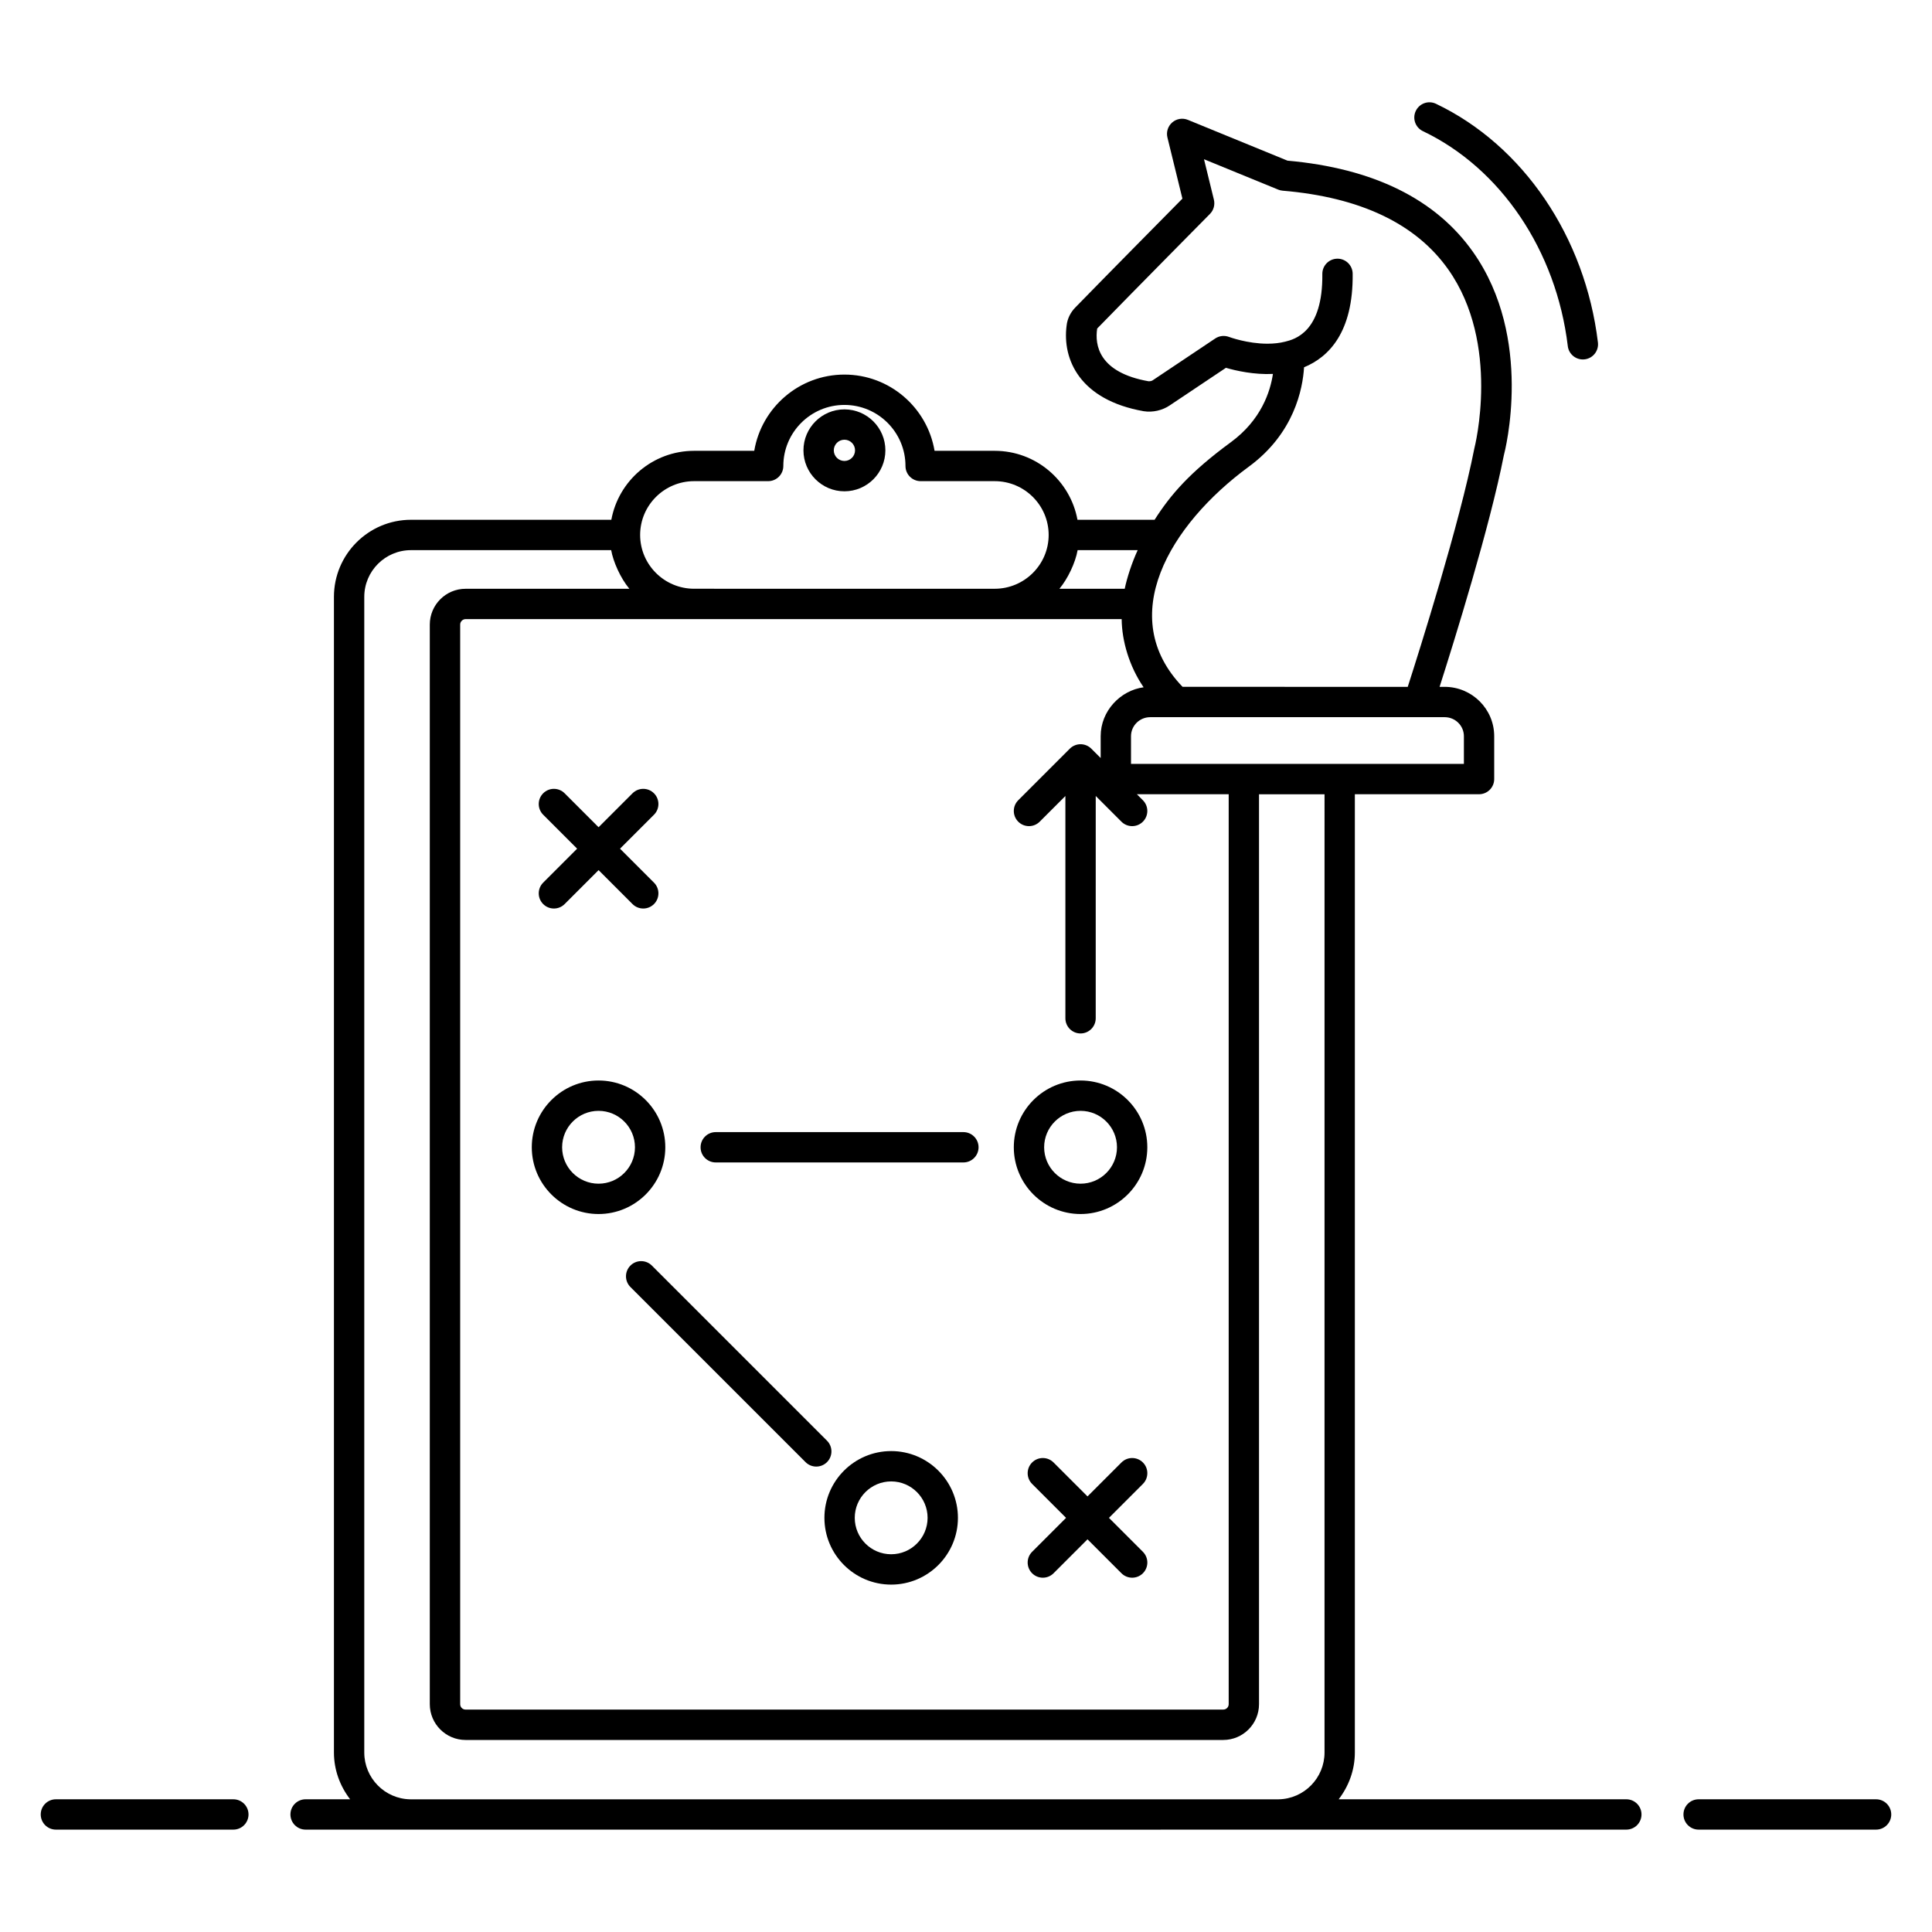 <?xml version="1.0" encoding="UTF-8"?>
<!-- Uploaded to: ICON Repo, www.iconrepo.com, Generator: ICON Repo Mixer Tools -->
<svg fill="#000000" width="800px" height="800px" version="1.1" viewBox="144 144 512 512" xmlns="http://www.w3.org/2000/svg">
 <g>
  <path d="m205.84 620.83h-47.027c-2.219 0-4.019 1.801-4.019 4.019s1.801 4.019 4.019 4.019h47.027c2.219 0 4.019-1.801 4.019-4.019s-1.801-4.019-4.019-4.019z"/>
  <path d="m641.18 620.83h-47.027c-2.219 0-4.019 1.801-4.019 4.019s1.801 4.019 4.019 4.019h47.027c2.219 0 4.019-1.801 4.019-4.019s-1.801-4.019-4.019-4.019z"/>
  <path d="m575 620.83h-76.238c2.652-3.453 4.289-7.723 4.289-12.41v-253.94h32.91c2.219 0 4.019-1.801 4.019-4.019v-11.363c0-7.211-5.894-13.078-13.133-13.078h-1.34c3.887-12.16 13.328-42.48 17.016-61.305 0.336-1.258 7.981-31.047-8.129-53.906-9.898-14.055-26.449-22.207-49.195-24.234l-26.391-10.809c-1.402-0.574-3.004-0.312-4.144 0.672-1.145 0.988-1.645 2.535-1.281 4l3.969 16.203c-4.887 4.945-19.938 20.176-28.312 28.773-1.352 1.352-2.176 3.047-2.375 4.84-1.188 9.035 3.531 19.742 20.418 22.719 2.398 0.383 4.973-0.219 6.918-1.543l14.887-9.957c2.606 0.766 7.504 1.867 12.453 1.621-0.695 4.668-3.109 12.207-11.16 18.102-10.961 8.055-15.957 13.906-20.199 20.551h-20.438c-1.91-10.375-11-18.277-21.941-18.277h-15.934c-1.922-11.453-11.902-20.203-23.887-20.203-11.992 0-21.973 8.75-23.895 20.203h-15.934c-10.941 0-20.035 7.902-21.941 18.277h-53.094c-11.258 0-20.418 9.16-20.418 20.422v306.25c0 4.688 1.641 8.957 4.289 12.41h-11.801c-2.219 0-4.019 1.801-4.019 4.019s1.801 4.019 4.019 4.019c203.57 0.02 254.43 0.023 257.58 0.023-4.887-0.004-108.41-0.02 92.43-0.023 2.219 0 4.019-1.801 4.019-4.019s-1.801-4.019-4.019-4.019zm-100.06-353.15c12.066-8.836 14.305-20.691 14.648-26.348 6.535-2.691 13.055-9.246 12.883-24.801-0.027-2.207-1.82-3.977-4.019-3.977h-0.047c-2.219 0.027-4 1.844-3.973 4.062 0.172 15.406-7.356 17.301-9.824 17.922-0.004 0-0.008 0.004-0.012 0.004h-0.004c-1.414 0.359-2.992 0.543-4.707 0.543-5.348 0-10.133-1.781-10.18-1.797-1.219-0.457-2.586-0.309-3.664 0.418l-16.539 11.062c-0.246 0.172-0.598 0.273-1.082 0.273h-0.027c-13.23-2.336-14.301-9.609-13.629-13.977 10.121-10.391 29.883-30.367 29.883-30.371 0.984-0.992 1.375-2.426 1.047-3.781l-2.621-10.715 19.648 8.047c0.375 0.156 0.781 0.254 1.188 0.289 20.559 1.727 35.324 8.742 43.887 20.863 13.961 19.754 7.035 46.992 6.902 47.516-3.879 19.77-14.477 53.305-17.633 63.109l-59.672-0.004c-17.852-18.527-3.531-42.852 17.547-58.34zm51.914 66.379c2.812 0 5.094 2.262 5.094 5.039v7.344h-88.219v-7.344c0-2.777 2.281-5.039 5.094-5.039h78.031zm-97.27-44.27h15.918c-1.551 3.348-2.848 7.375-3.438 10.238h-17.305c2.219-2.66 4.231-6.891 4.824-10.238zm-101.63-18.277h19.617c2.219 0 4.019-1.801 4.019-4.019 0-8.926 7.266-16.184 16.188-16.184 8.926 0 16.184 7.258 16.184 16.184 0 2.219 1.801 4.019 4.019 4.019h19.617c7.894 0 14.309 6.394 14.309 14.258s-6.418 14.258-14.309 14.258l-79.645-0.004c-7.894 0-14.309-6.394-14.309-14.258 0-7.859 6.414-14.254 14.309-14.254zm0 36.555h113.3c0.051 5.766 2.004 12.52 5.816 18.07-6.133 0.82-11.379 6.25-11.379 12.961v5.785l-2.488-2.484c-0.371-0.371-0.816-0.664-1.305-0.867-0.984-0.406-2.09-0.406-3.074 0-0.492 0.203-0.938 0.496-1.305 0.867l-13.672 13.672c-1.57 1.57-1.57 4.113 0 5.684 1.57 1.57 4.113 1.57 5.684 0l6.809-6.809v58.91c0 2.219 1.801 4.019 4.019 4.019s4.019-1.801 4.019-4.019l0.004-58.91 6.809 6.809c1.57 1.57 4.113 1.57 5.684 0s1.57-4.113 0-5.684l-1.59-1.59h24.332v241.13c0 0.812-0.637 1.445-1.449 1.445l-200.77 0.004c-0.812 0-1.445-0.637-1.445-1.445v-286.1c0-0.785 0.66-1.445 1.445-1.445zm167.06 300.36c0 6.777-5.43 12.281-12.148 12.41h-230.18c-6.715-0.129-12.148-5.633-12.148-12.41v-306.25c0-6.828 5.555-12.383 12.379-12.383h53.051c0.543 3.051 2.438 7.379 4.824 10.238h-43.406c-5.231 0-9.484 4.254-9.484 9.488v286.1c0 5.231 4.254 9.488 9.484 9.488h200.78c5.234 0 9.488-4.254 9.488-9.488v-241.13h17.363z"/>
  <path d="m559.48 235.72c0.246 2.043 1.984 3.539 3.988 3.539 0.164 0 0.324-0.012 0.488-0.027 2.203-0.266 3.773-2.266 3.512-4.469-3.367-27.996-19.812-52.234-42.914-63.258-2.027-0.969-4.402-0.102-5.359 1.898-0.957 2.004-0.109 4.402 1.895 5.356 20.641 9.848 35.352 31.672 38.391 56.961z"/>
  <path d="m367.78 274.2c5.988 0 10.855-4.871 10.855-10.855s-4.867-10.855-10.855-10.855-10.855 4.871-10.855 10.855 4.871 10.855 10.855 10.855zm0-13.672c1.555 0 2.816 1.266 2.816 2.816 0 1.551-1.262 2.816-2.816 2.816s-2.816-1.266-2.816-2.816c0.004-1.551 1.262-2.816 2.816-2.816z"/>
  <path d="m430.36 465.73c9.758 0 17.691-7.938 17.691-17.691 0-9.758-7.934-17.695-17.691-17.695s-17.691 7.938-17.691 17.695c0.004 9.754 7.938 17.691 17.691 17.691zm0-27.344c5.324 0 9.652 4.332 9.652 9.652 0 5.324-4.328 9.652-9.652 9.652s-9.652-4.328-9.652-9.652c0.004-5.324 4.332-9.652 9.652-9.652z"/>
  <path d="m302.62 465.73c9.758 0 17.691-7.938 17.691-17.691 0-9.758-7.934-17.695-17.691-17.695s-17.691 7.938-17.691 17.695c0 9.754 7.934 17.691 17.691 17.691zm0-27.344c5.324 0 9.652 4.332 9.652 9.652 0 5.324-4.328 9.652-9.652 9.652s-9.652-4.328-9.652-9.652 4.328-9.652 9.652-9.652z"/>
  <path d="m380.17 528.55c-9.758 0-17.691 7.938-17.691 17.691 0 9.758 7.934 17.695 17.691 17.695 9.758 0 17.691-7.938 17.691-17.695 0-9.754-7.938-17.691-17.691-17.691zm0 27.344c-5.324 0-9.652-4.332-9.652-9.652 0-5.324 4.328-9.652 9.652-9.652s9.652 4.328 9.652 9.652c-0.004 5.32-4.332 9.652-9.652 9.652z"/>
  <path d="m333.68 452.06h65.629c2.219 0 4.019-1.801 4.019-4.019s-1.801-4.019-4.019-4.019h-65.629c-2.219 0-4.019 1.801-4.019 4.019-0.004 2.219 1.797 4.019 4.019 4.019z"/>
  <path d="m311.07 479.39c-1.57 1.57-1.57 4.113 0 5.684l46.406 46.406c1.57 1.57 4.113 1.57 5.684 0 1.57-1.57 1.57-4.113 0-5.684l-46.406-46.406c-1.57-1.57-4.113-1.57-5.684 0z"/>
  <path d="m287.95 383.59c1.57 1.57 4.113 1.57 5.684 0l8.996-8.996 8.996 8.996c1.57 1.57 4.113 1.57 5.684 0 1.57-1.57 1.57-4.113 0-5.684l-8.996-8.996 8.996-8.996c1.57-1.57 1.57-4.113 0-5.684-1.57-1.57-4.113-1.57-5.684 0l-8.996 8.996-8.996-8.996c-1.57-1.57-4.113-1.57-5.684 0-1.57 1.57-1.57 4.113 0 5.684l8.996 8.996-8.996 8.996c-1.57 1.57-1.57 4.113 0 5.684z"/>
  <path d="m446.88 531.57c-1.57-1.57-4.113-1.57-5.684 0l-8.996 8.996-8.996-8.996c-1.57-1.57-4.113-1.57-5.684 0-1.57 1.57-1.57 4.113 0 5.684l8.996 8.996-8.996 8.996c-1.57 1.57-1.57 4.113 0 5.684 1.57 1.57 4.113 1.57 5.684 0l8.996-8.996 8.996 8.996c1.57 1.57 4.113 1.57 5.684 0 1.57-1.57 1.57-4.113 0-5.684l-8.996-8.996 8.996-8.996c1.57-1.57 1.57-4.113 0-5.684z"/>
 </g>
</svg>